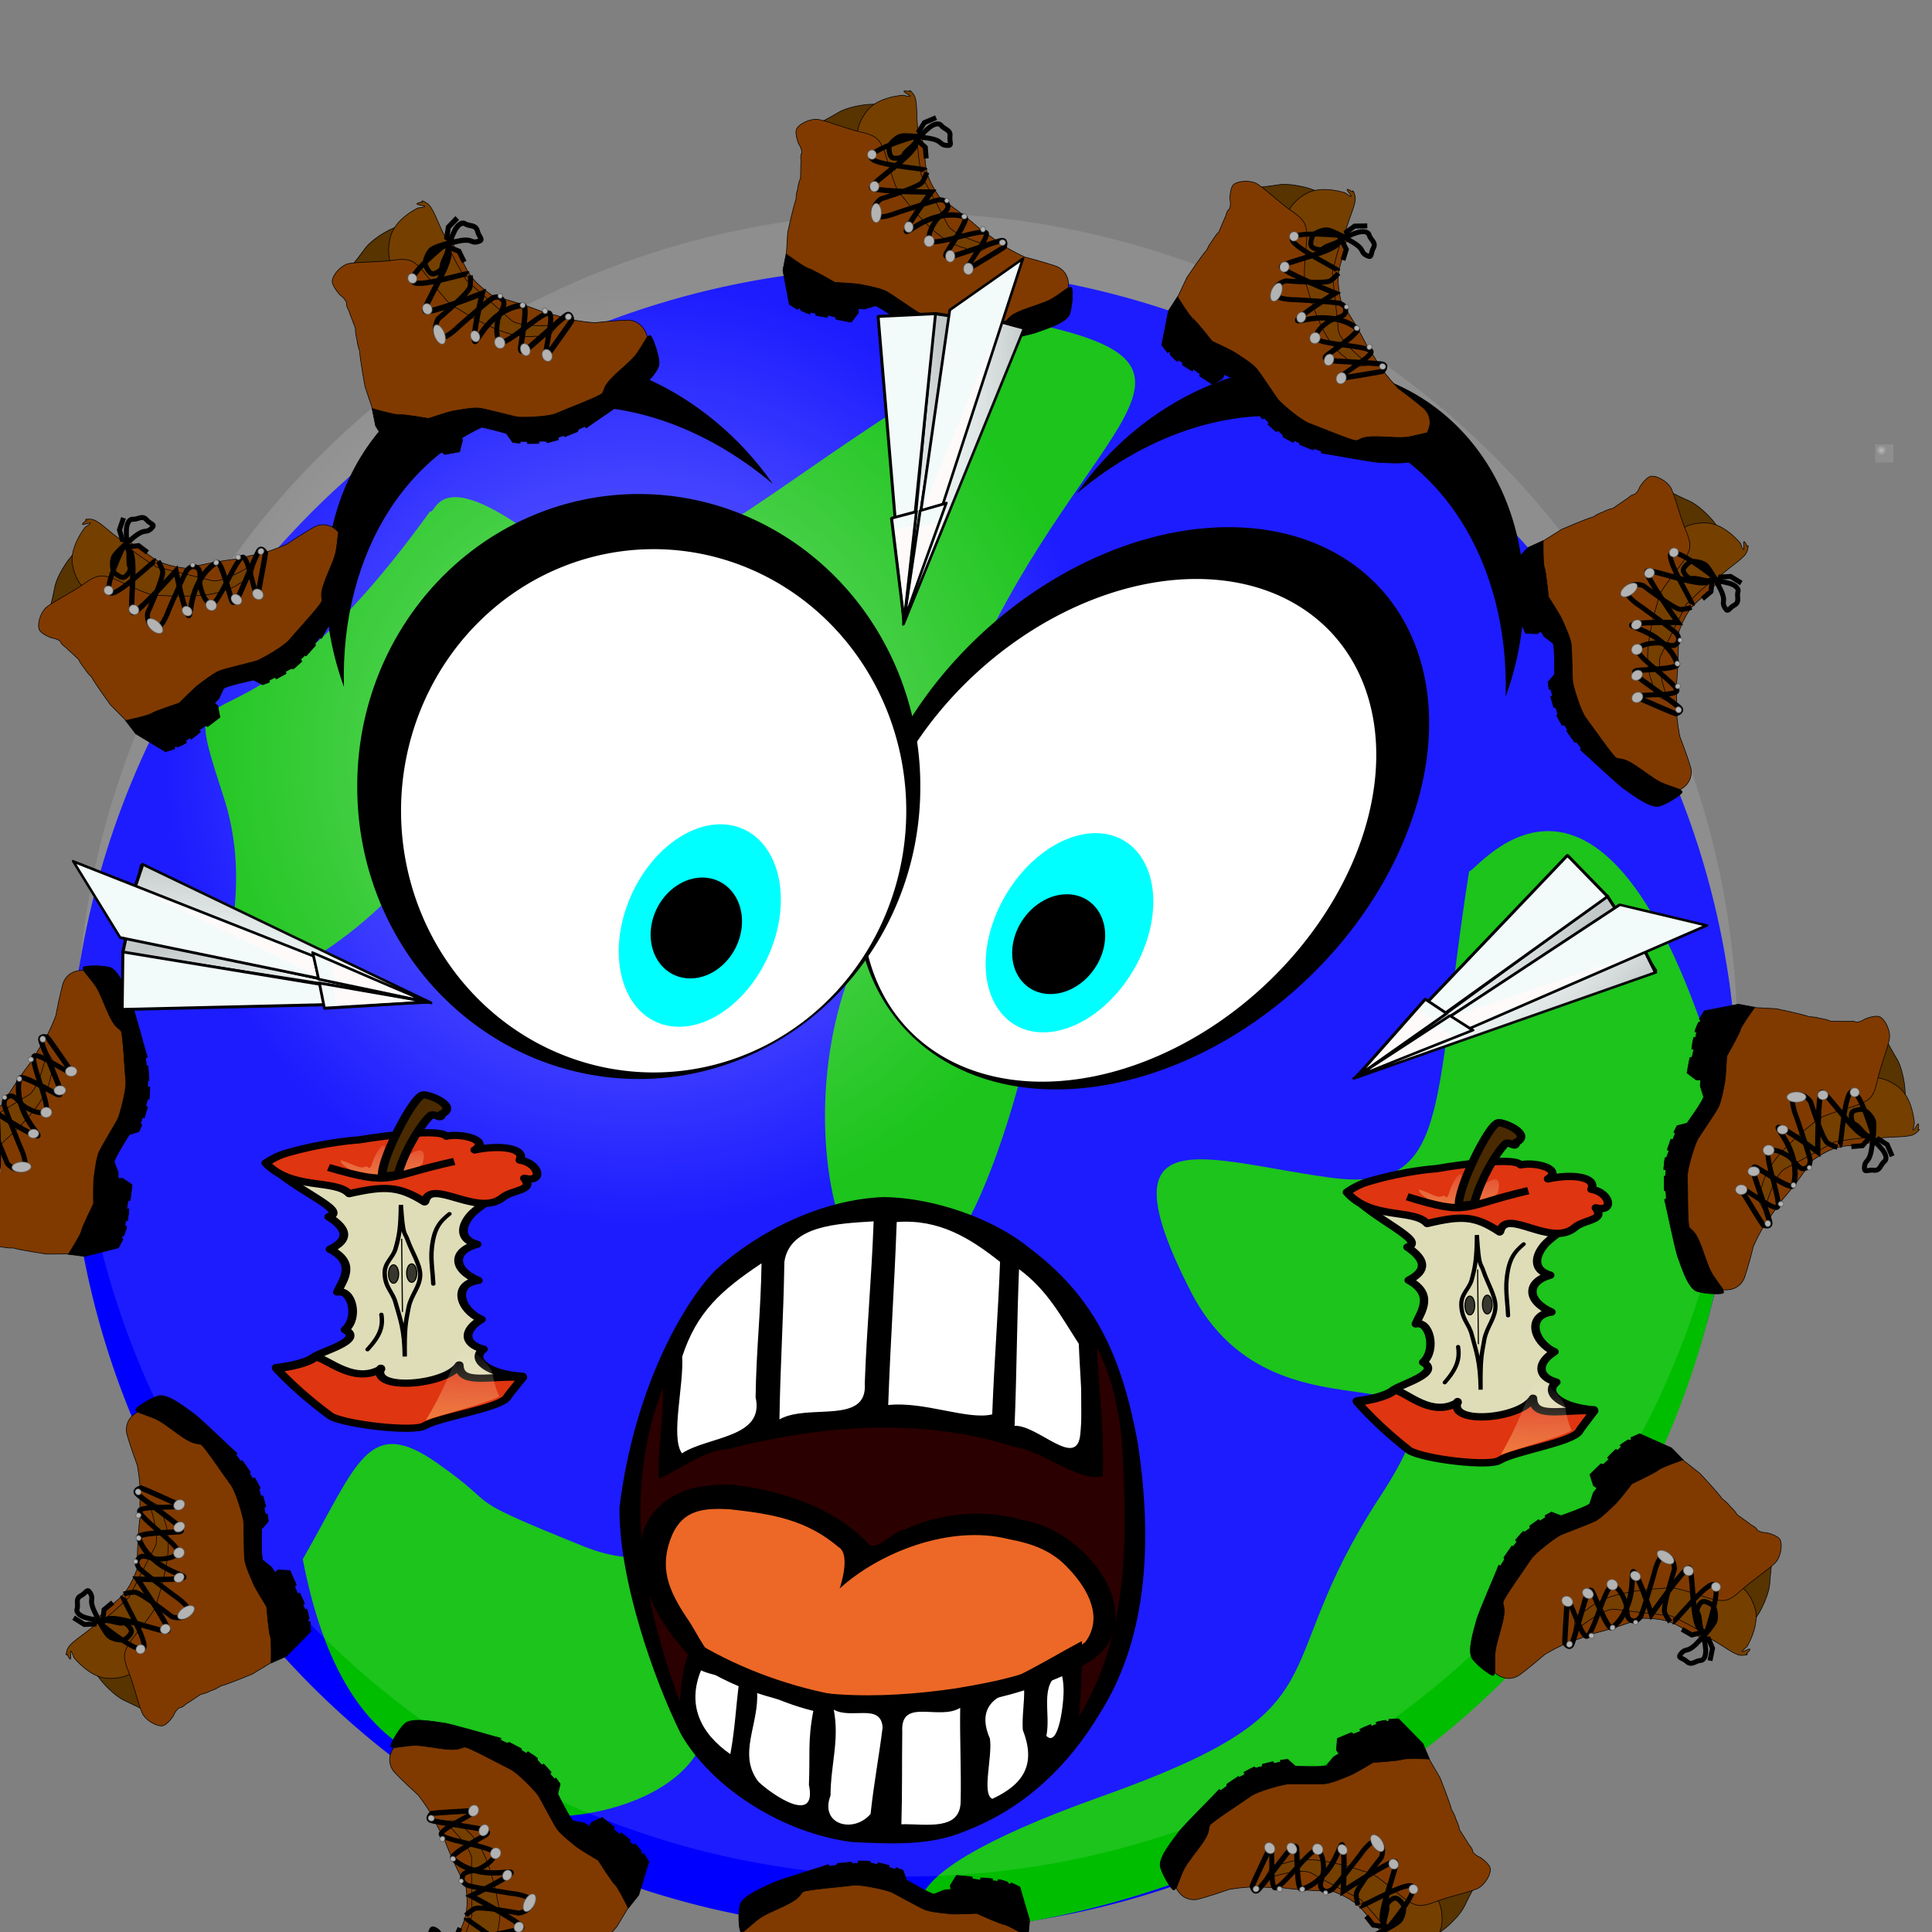 <?xml version="1.0"?><svg width="533.333" height="533.333" xmlns="http://www.w3.org/2000/svg" xmlns:xlink="http://www.w3.org/1999/xlink">
 <rect width="100%" height="100%" fill="#808080" stroke="none"/>
 <title>uh oh</title>
 <defs>
  <linearGradient id="linearGradient583">
   <stop stop-color="#ffffff" stop-opacity="0.467" offset="0" id="stop584"/>
   <stop stop-color="#ffffff" stop-opacity="0.108" offset="1" id="stop585"/>
  </linearGradient>
  <linearGradient id="linearGradient576">
   <stop stop-color="#006cff" offset="0" id="stop577"/>
   <stop stop-color="#0000ff" offset="1" id="stop578"/>
  </linearGradient>
  <radialGradient xlink:href="#linearGradient583" r="0.281" id="radialGradient579" fy="0.328" fx="0.34" cy="0.328" cx="0.34"/>
  <radialGradient xlink:href="#linearGradient583" r="0.404" id="radialGradient582" fy="0.225" fx="0.684" cy="0.225" cx="0.684"/>
  <symbol id="svg_48" height="557.719" width="523.579">
   <title>Animated Blue Cartoon Eyes</title>
   <g>
    <title>Layer 1</title>
    <g id="svg_33">
     <g id="svg_34">
      <g transform="matrix(-1.247 -0.13 -0.231 0.704 1080.52 99.561)" id="svg_44">
       <path id="svg_46" d="m590.248,407.942a78.678,173.746 0 1 1 -157.355,0a78.678,173.746 0 1 1 157.355,0z" stroke-dashoffset="2" stroke-miterlimit="4" stroke-linejoin="round" stroke-linecap="round" stroke-width="20" fill-rule="evenodd" fill="#000000"/>
       <path id="svg_45" d="m586.321,422.42a70.596,155.9 0 1 1 -141.193,0a70.596,155.9 0 1 1 141.193,0z" stroke-dashoffset="2" stroke-miterlimit="4" stroke-linejoin="round" stroke-linecap="round" stroke-width="20" fill-rule="evenodd" fill="#ffffff"/>
      </g>
      <g id="svg_41">
       <path id="svg_43" d="m266.223,310.697a104.178,127.769 0 1 1 -208.355,0a104.178,127.769 0 1 1 208.355,0z" stroke-dashoffset="2" stroke-miterlimit="4" stroke-linejoin="round" stroke-linecap="round" stroke-width="20" fill-rule="evenodd" fill="#000000"/>
       <path id="svg_42" d="m261.025,321.344a93.477,114.645 0 1 1 -186.954,0a93.477,114.645 0 1 1 186.954,0z" stroke-dashoffset="2" stroke-miterlimit="4" stroke-linejoin="round" stroke-linecap="round" stroke-width="20" fill-rule="evenodd" fill="#ffffff"/>
      </g>
      <path d="m212.904,371.621a28.284,45.457 0 1 1 -56.569,0a28.284,45.457 0 1 1 56.569,0z" id="svg_40" stroke-dashoffset="2" stroke-miterlimit="4" stroke-linejoin="round" stroke-linecap="round" stroke-width="20" fill-rule="evenodd" fill="#00ffff" transform="rotate(16.247 184.62 371.621)"/>
      <path d="m199.844,374.649a16.506,22.262 0 1 1 -33.012,-3.915a16.506,22.262 0 1 1 33.012,3.915z" id="svg_39" stroke-dashoffset="2" stroke-miterlimit="4" stroke-linejoin="round" stroke-linecap="round" stroke-width="20" fill-rule="evenodd" fill="#000000" transform="rotate(12.97 183.338 372.692)"/>
      <path id="svg_38" d="m107.763,124.57c-48.366,13.387 -73.463,75.371 -56.026,138.37c0.385,1.39 0.791,2.771 1.21,4.139c-1.415,-58.939 24.286,-108.481 67.234,-120.368c30.986,-8.576 64.361,4.302 91.467,31.384c-24.276,-41.184 -65.659,-64.105 -103.886,-53.525l0,-0z" stroke-dashoffset="2" stroke-miterlimit="4" stroke-linejoin="round" stroke-linecap="round" stroke-width="20" fill-rule="evenodd" fill="#000000"/>
      <path id="svg_37" d="m428.013,128.778c48.366,13.387 73.463,75.371 56.026,138.37c-0.385,1.39 -0.791,2.771 -1.21,4.139c1.415,-58.939 -24.286,-108.481 -67.234,-120.368c-30.986,-8.576 -64.361,4.302 -91.467,31.384c24.276,-41.184 65.659,-64.105 103.886,-53.525z" stroke-dashoffset="2" stroke-miterlimit="4" stroke-linejoin="round" stroke-linecap="round" stroke-width="20" fill-rule="evenodd" fill="#000000"/>
      <path d="m349.705,374.781a28.284,45.457 0 1 1 -56.569,0a28.284,45.457 0 1 1 56.569,0z" stroke-dashoffset="2" stroke-miterlimit="4" stroke-linejoin="round" stroke-linecap="round" stroke-width="20" fill-rule="evenodd" fill="#00ffff" id="svg_36" transform="rotate(20.956 321.421 374.781)"/>
      <path d="m333.927,381.739a16.506,22.262 0 1 1 -33.012,-3.915a16.506,22.262 0 1 1 33.012,3.915z" stroke-dashoffset="2" stroke-miterlimit="4" stroke-linejoin="round" stroke-linecap="round" stroke-width="20" fill-rule="evenodd" fill="#000000" id="svg_35" transform="rotate(18.034 317.421 379.781)"/>
     </g>
    </g>
   </g>
  </symbol>
  <symbol width="128px" id="svg_75" height="128px" xmlns:xlink="http://www.w3.org/1999/xlink">
   <defs>
    <linearGradient id="svg_64">
     <stop stop-color="#000000" offset="0" id="svg_74"/>
     <stop stop-color="#000000" stop-opacity="0" offset="1" id="svg_73"/>
    </linearGradient>
    <linearGradient id="svg_66">
     <stop stop-color="#000000" offset="0" id="svg_72"/>
     <stop stop-color="#000000" stop-opacity="0" offset="1" id="svg_71"/>
    </linearGradient>
    <linearGradient id="svg_68">
     <stop stop-color="#dec164" offset="0" id="svg_70"/>
     <stop stop-color="#d5a864" offset="1" id="svg_69"/>
    </linearGradient>
    <linearGradient y2="288.362" y1="112.362" xlink:href="#svg_68" x2="197" x1="114" id="svg_67" gradientUnits="userSpaceOnUse" gradientTransform="translate(84,5)"/>
    <linearGradient y2="543.171" y1="501.277" xlink:href="#svg_66" x2="392.059" x1="359.401" id="svg_65" gradientUnits="userSpaceOnUse"/>
    <linearGradient y2="546.305" y1="499.793" xlink:href="#svg_64" x2="448.468" x1="408.058" id="svg_63" gradientUnits="userSpaceOnUse"/>
    <linearGradient id="svg_60">
     <stop stop-color="#ffffff" offset="0" id="svg_62"/>
     <stop stop-color="#ffffff" stop-opacity="0" offset="1" id="svg_61"/>
    </linearGradient>
    <radialGradient xlink:href="#svg_60" r="12.239" id="svg_59" gradientUnits="userSpaceOnUse" gradientTransform="scale(1.022,0.978)" fy="42.721" fx="44.699" cy="42.721" cx="44.699"/>
   </defs>
   <g id="svg_51">
    <g transform="matrix(-2.329,0,0,2.329,1248.787,-959.852)" id="svg_52">
     <path fill="#2b0000" fill-rule="evenodd" stroke-width="1px" id="svg_58" d="m506.856,414.684c-0.33,0 -11.546,6.845 -12.7,9.237c-4.453,5.278 -3.711,27.132 0.247,31.091c2.474,2.474 12.123,9.154 15.257,8.659c10.144,-5.196 11.546,-7.34 14.432,-15.174c2.392,-9.731 0.165,-21.937 -5.855,-29.442c-4.783,-1.897 -9.319,-4.288 -11.381,-4.371z"/>
     <path fill="#ed6826" fill-rule="evenodd" stroke-width="1px" id="svg_57" d="m518.327,437.011c-3.408,0.437 -6.894,1.757 -9.189,4.403c-0.594,1.061 -1.709,-0.788 -2.655,-0.95c-2.459,-1.278 -5.422,-1.59 -8.062,-0.703c-1.469,0.245 -2.92,1.205 -3.98,2.316c-1.776,1.831 -2.281,3.776 -1.076,6.253c0.661,1.244 1.897,1.897 3.069,2.576c4.596,2.246 9.046,3.117 14.118,2.73c3.564,-0.32 6.277,-1.095 9.109,-3.317c2.254,-2.55 4.133,-5.167 3.818,-8.683c-0.166,-2.22 -0.94,-4.184 -3.121,-4.484c-0.669,-0.128 -1.352,-0.162 -2.031,-0.14z"/>
     <path fill="#ffffff" fill-rule="evenodd" stroke-width="1px" id="svg_56" d="m494.073,424.168c2.969,-4.371 10.721,-8.907 14.02,-9.319c3.051,0.247 10.061,3.959 13.937,9.896c0,2.392 0.66,8.824 0.495,9.814c-9.237,-3.876 -18.473,-4.206 -28.369,0.247c0.577,-1.649 0.495,-9.566 -0.082,-10.639z"/>
     <path fill="#ffffff" fill-rule="evenodd" stroke-width="1px" id="svg_55" d="m495.008,455.424c2.969,4.371 8.247,8.082 13.607,8c3.051,-0.247 8.659,-3.051 12.618,-8.164c0,-2.392 -0.247,-4.288 -0.412,-5.278c-9.319,3.794 -15.752,4.948 -25.73,-0.082c0.577,1.649 0.495,4.453 -0.082,5.525z"/>
     <path fill="#000000" id="svg_54" d="m508,414.125c-3.347,0.061 -7.413,1.64 -9.868,3.907c-4.558,3.859 -6.351,8.431 -7.448,15.102c-0.955,7.142 -0.826,14.912 2.644,21.03c2.027,3.816 4.98,7.205 9.129,9.004c2.423,1.187 5.179,0.996 7.788,0.856c4.713,-0.686 9.545,-4.158 11.673,-8.329c1.867,-4.239 4.254,-11.949 4.216,-17.532c-1.032,-9.514 -4.55,-16.119 -6.62,-18.437c-2.929,-2.997 -7.259,-5.447 -11.515,-5.603zm-0.83,1.93c0.167,5.188 0.416,8.973 0.582,14.161c-2.463,-0.304 -5.436,1.184 -7.114,0.722c-0.151,-4.4 -0.385,-7.398 -0.537,-11.797c2.064,-1.852 4.178,-3.33 7.068,-3.085zm1.577,-0.051c2.392,0.173 5.748,0.289 6.107,3.144c0.057,4.28 0.279,7.899 0.336,12.179c-1.955,-1.267 -6.049,0.472 -5.835,-2.792c-0.147,-4.562 -0.46,-7.969 -0.607,-12.531zm7.668,3.247c2.809,2.121 4.432,3.792 5.429,7.226c-0.124,2.218 0.812,6.253 0.013,7.472c-1.808,-1.323 -5.671,-1.178 -5.035,-4.335c-0.053,-3.867 -0.354,-6.496 -0.407,-10.363zm-17.611,0.454c0.156,4.396 0.148,7.72 0.304,12.115c-1.624,-0.06 -4.266,3.422 -4.496,0.636c-0.209,-2.547 0.025,-4.434 0.105,-6.979c1.235,-2.156 2.155,-4.165 4.088,-5.773zm-5.335,6.076c-0.095,3.221 -0.497,5.95 -0.39,9.935c1.618,0.504 4.122,-1.972 6.03,-2.25c6.275,-2.331 13.343,-1.69 19.647,0.172c1.503,-0.012 3.619,1.85 4.694,2.264c0.094,-1.898 -0.378,-5.115 -0.28,-7.013c2.733,8.051 1.476,16.215 -1.17,24.266c-0.221,-3.709 -0.757,-3.621 -0.882,-4.738c-5.652,3.967 -13.529,5.872 -19.363,4.015c-2.375,-0.671 -5.129,-2.701 -7.25,-3.954c-0.068,1.796 0.15,5.535 0.206,5.852c-3.53,-6.539 -3.312,-14.24 -2.936,-21.442c0.218,-2.432 0.686,-4.87 1.694,-7.108zm27.085,24.961c0.936,2.589 0.124,4.805 -2.004,6.483c-0.333,-2.034 -0.366,-3.576 -0.612,-5.646c0.923,-0.427 1.715,-0.364 2.616,-0.838zm-24.63,0.164c1.535,0.878 0.684,3.155 1.011,4.905c-0.853,0.998 -1.218,-2.688 -1.176,-3.668c0.007,-0.389 0.059,-0.862 0.165,-1.237zm20.798,1.441c-0.166,2.552 1.36,4.875 -0.096,7.016c-1.001,1.067 -4.027,3.367 -3.451,0.232c-0.088,-2.323 0.091,-3.421 -0.302,-5.717c1.48,-0.412 2.441,-0.916 3.849,-1.531zm-18.266,-0.194c2.078,0.397 3.242,1.526 2.339,3.867c-0.188,1.443 0.583,4.29 -0.167,4.663c-2.229,-1.175 -2.971,-2.749 -2.081,-5.334c0.064,-1.037 -0.125,-2.157 -0.091,-3.196zm13.019,1.634c-0.401,2.362 0.217,4.262 0.221,6.634c0.768,2.274 -1.575,2.97 -2.738,1.432c-0.232,-2.437 -0.551,-4.244 -0.824,-6.692c0.111,-1.909 2.138,-0.61 3.34,-1.374zm-8.647,-0.142c1.465,1.01 4.1,-0.827 3.962,1.85c0.03,2.495 -0.005,4.66 0.06,7.155c-1.708,-0.044 -4.038,0.553 -4.054,-1.783c-0.047,-2.407 0.067,-4.815 0.032,-7.223z"/>
     <path fill="#000000" fill-rule="evenodd" stroke-width="1px" id="svg_53" d="m518.438,436.375c-3.408,0.437 -6.894,1.757 -9.189,4.403c-0.594,1.061 -1.709,-0.788 -2.655,-0.95c-2.459,-1.278 -5.422,-1.59 -8.062,-0.703c-1.469,0.245 -2.92,1.205 -3.98,2.316c-1.776,1.831 -3.085,4.714 -1.88,7.191c0.661,1.244 2.031,1.897 3.203,2.576c4.596,2.246 9.85,2.983 14.922,2.596c3.564,-0.32 7.215,-1.362 10.047,-3.585c2.254,-2.55 4.133,-5.837 3.818,-9.353c-0.166,-2.22 -2.012,-4.05 -4.192,-4.35c-0.669,-0.128 -1.352,-0.162 -2.031,-0.14zm0.145,1.907c1.87,-0.122 3.192,0.08 3.946,1.981c0.923,2.481 0.265,4.264 -1.006,6.423c-0.818,1.292 -1.288,3.052 -2.72,3.728c-4.695,2.666 -10.465,2.585 -15.688,1.721c-3.337,-0.64 -6.234,-1.306 -8.838,-3.573c-1.243,-1.872 -0.228,-4.05 1.079,-5.62c1.104,-1.405 2.444,-1.994 4.181,-2.357c3.938,-1.127 8.756,0.983 11.507,3.796c0.215,0.538 -0.881,-2.548 0.119,-3.188c2.175,-2.088 4.462,-2.545 7.42,-2.911z"/>
    </g>
   </g>
  </symbol>
  <symbol y="0" x="0" width="744.094" id="svg_130" height="1052.362">

   <g display="inline" id="svg_104">
    <g id="svg_105">
     <path fill="#573400" fill-rule="evenodd" stroke="#000000" stroke-width="1px" id="svg_129" d="m138,284.362c-12,14 42,-18 42,-18c0,0 12,-8 40,-12c28,-4 56,2 56,2l-10,68l-84,66l-44,-106z"/>
     <path fill="#753f00" fill-rule="evenodd" stroke="#000000" stroke-width="1px" id="svg_128" d="m380,510.362l-98,-48c0,0 -72,-114 -72,-136c0,-22 -2,-38 16,-62c18,-24 60,-26 60,-26c0,0 20,6 6,-2c-14,-8 4,-4 4,-4c0,0 -2,-6 6,4c8,10 4,34 8,64c4,30 10,70 24,96c14,26 92,80 92,80l34,42l-80,-8z"/>
     <path fill="#803a00" fill-rule="evenodd" stroke="#000000" stroke-width="1px" id="svg_127" d="m93.852,511.606l2.989,-49.16c0,0 8.967,-41.711 13.45,-53.629c0.413,-11.336 2.658,-16.713 2.658,-16.713c0,0 1.907,-13.479 4.815,-17.55l0.5,-25.508c1.163,-4.836 -2.001,-9.886 1.576,-16.825c0,-7.448 -5.065,-14.276 -5.065,-14.276c0,0 -7.472,-17.876 -2.989,-25.325c4.483,-7.448 19.428,-14.897 31.384,-14.897c11.956,0 46.329,14.897 73.23,20.856c26.901,5.959 29.89,13.407 35.868,25.325c5.978,11.917 17.934,65.546 28.395,75.974c10.461,10.428 11.956,17.876 44.835,50.649c32.879,32.773 59.78,37.242 59.78,37.242l19.428,8.938l22.417,-11.917c0,0 -59.78,-16.387 -68.747,-34.263c-8.967,-17.876 -43.34,-81.933 -43.34,-81.933c0,0 -4.483,-26.814 -5.978,-46.18c-1.495,-19.366 4.483,-29.794 4.483,-29.794c0,0 5.978,31.283 7.472,46.18c0.913,25.365 6.053,40.54 25.406,68.526c5.978,2.979 48.074,33.49 68.997,53.772c22.417,11.917 23.662,20.712 68.496,41.568c34.373,8.938 51.644,15.152 51.644,15.152c0,0 26.15,8.388 18.597,41.456c-10.461,20.856 -26.901,23.835 -19.428,23.835l-20.923,10.428l-82.197,25.325l-95.647,-2.979l-80.702,-37.242l-68.747,-19.366l-88.175,-13.407l-4.483,-34.263z"/>
     <path fill="#000000" fill-rule="evenodd" stroke="#000000" stroke-width="1px" id="svg_126" d="m99.443,580.155l-10.468,-55.827l5.234,-26.751c0,0 30.821,22.68 36.637,23.843c5.815,1.163 43.034,22.68 43.034,22.68c0,0 34.311,1.745 42.452,3.489c8.141,1.745 31.403,5.815 41.289,11.049c9.886,5.234 45.941,30.821 52.338,34.311c6.397,3.489 45.941,17.446 61.061,16.865c15.12,-0.582 76.181,0.582 81.415,-2.326c5.234,-2.908 4.652,-8.141 22.098,-15.701c17.446,-7.56 40.707,-13.375 52.92,-20.354c12.212,-6.978 26.169,-18.609 28.495,-18.609c2.326,0 4.071,-2.326 5.234,1.745c1.163,4.071 1.163,25.588 -3.489,40.707c-4.652,15.12 -41.289,25.588 -55.246,30.821c-13.957,5.234 -90.72,19.772 -92.464,20.935c-0.109,0.073 -2.037,0.327 -2.847,0.382c-0.81,0.055 -0.241,-2.833 -1.335,-2.788c-1.094,0.045 -9.749,0.446 -11.277,0.474c-1.528,0.027 -1.354,2.732 -3.032,2.75c-1.678,0.018 -19.945,0.018 -21.778,0c-1.833,-0.018 0.192,-2.212 -1.568,-2.24c-1.76,-0.027 -7.176,-0.698 -8.819,-0.734c-1.642,-0.036 -0.405,3.627 -1.885,3.581c-1.48,-0.045 -12.445,-1.353 -13.172,-1.426c-0.727,-0.073 -4.167,-0.644 -5.145,-0.852c-0.978,-0.208 -0.223,-2.491 -1.303,-2.758c-1.08,-0.268 -8.305,-3.219 -9.545,-3.591c-1.239,-0.372 -1.745,2.936 -3.041,2.519c-1.296,-0.417 -14.864,-5.303 -16.233,-5.847c-1.369,-0.544 1.228,-2.887 -0.12,-3.45c-1.348,-0.563 -8.175,-3.306 -9.488,-3.883c-1.313,-0.577 -1.072,2.8 -2.334,2.214c-1.262,-0.586 -9.345,-4.706 -10.363,-5.287c-3.489,-13.957 -4.071,-16.283 -4.071,-16.283c0,0 -38.963,-28.495 -43.034,-27.332c-4.071,1.163 -17.446,5.234 -17.446,5.234l-9.886,-0.582l0,6.978l-11.631,15.12c0,0 -0.225,-0.043 -0.649,-0.125c-0.424,-0.081 -1.047,-0.201 -1.844,-0.355c-0.797,-0.153 -1.767,-0.34 -2.885,-0.556c-1.118,-0.216 -2.384,-0.46 -3.772,-0.728c-1.388,-0.268 -2.898,-0.56 -4.504,-0.871c-1.606,-0.311 -3.309,-0.641 -5.083,-0.985c-1.774,-0.344 -3.618,-0.703 -5.507,-1.07c-1.889,-0.368 -0.346,-3.679 -2.299,-4.061c-1.954,-0.382 -9.47,-2.181 -11.436,-2.567c-1.967,-0.386 0.53,3.685 -1.398,3.304c-1.928,-0.38 -6.215,-0.865 -8.053,-1.23c-1.838,-0.365 -3.619,-0.721 -5.315,-1.062c-1.697,-0.341 -3.31,-0.667 -4.815,-0.973c-1.504,-0.306 0.361,-3.202 -0.899,-3.464c-1.26,-0.262 -6.733,-1.261 -7.698,-1.47c-0.965,-0.209 -0.682,2.981 -1.3,2.836c-2.472,-0.582 -5.815,-1.854 -9.441,-3.435c-3.626,-1.581 -1.864,-0.734 -5.462,-2.552c-0.9,-0.454 0.224,-2.26 -0.261,-2.388c-0.485,-0.128 -3.04,-1.288 -3.374,-1.35c-0.334,-0.062 -1.134,2.532 -1.732,2.209c-2.39,-1.29 -13.459,-8.186 -13.459,-8.186z"/>
     <g id="svg_121">
      <g transform="translate(-2,0)" id="svg_123">
       <path fill="none" fill-opacity="0.75" fill-rule="evenodd" stroke="#000000" stroke-width="8.1" stroke-miterlimit="4" id="svg_125" d="m391.952,522.678c-1.465,-5.861 33.701,-48.353 31.503,-58.61c-2.198,-10.257 -83.519,20.513 -90.845,12.455c-7.326,-8.059 2.198,-24.176 8.059,-32.968c5.861,-8.791 21.246,-15.385 19.781,-24.176c-1.465,-8.791 -7.326,-9.524 -12.455,-10.257c-5.128,-0.733 -70.332,21.246 -70.332,21.246c0,0 -35.166,14.652 -38.096,0.733c-2.93,-13.92 11.722,-23.444 11.722,-23.444c0,0 62.273,-19.048 67.401,-27.107c5.128,-8.059 7.326,-16.118 7.326,-16.118"/>
       <path fill="none" fill-opacity="0.75" fill-rule="evenodd" stroke="#000000" stroke-width="8.7" stroke-miterlimit="4" id="svg_124" d="m394.15,521.945c56.412,-33.701 57.877,-35.166 57.877,-35.166c0,0 4.396,-10.989 -2.93,-10.989c-7.326,0 -80.588,27.107 -85.717,26.374c-5.128,-0.733 -8.059,0 -5.128,-5.861c2.93,-5.861 36.631,-54.947 30.037,-58.61c-6.594,-3.663 -28.572,-7.326 -56.412,2.93c-27.84,10.257 -45.422,30.77 -37.364,13.92c8.059,-16.85 38.829,-57.877 38.829,-57.877c0,0 -94.508,-0.733 -97.439,-7.326c-2.93,-6.594 72.529,-54.947 71.797,-71.797"/>
      </g>
      <path fill="none" fill-opacity="0.75" fill-rule="evenodd" stroke="#000000" stroke-width="8.1" stroke-miterlimit="4" id="svg_122" d="m321.62,360.769c-1.465,-2.93 -88.647,-8.059 -88.647,-21.246c0,-13.187 69.599,-32.968 69.599,-32.968"/>
     </g>
     <g id="svg_109">
      <path fill="#b3b3b3" fill-rule="evenodd" stroke="#505050" stroke-width="1.7" stroke-miterlimit="4" stroke-opacity="0.497" id="svg_120" d="m400.011,521.945a8.059,9.524 0 1 1 -16.118,0a8.059,9.524 0 1 1 16.118,0z"/>
      <path fill="#b3b3b3" fill-rule="evenodd" stroke="#505050" stroke-width="1.7" stroke-miterlimit="4" stroke-opacity="0.497" id="svg_119" d="m369.973,501.432a7.693,9.524 0 1 1 -15.385,0a7.693,9.524 0 1 1 15.385,0z"/>
      <path fill="#b3b3b3" fill-rule="evenodd" stroke="#505050" stroke-width="1.7" stroke-miterlimit="4" stroke-opacity="0.497" id="svg_118" d="m336.273,476.889a8.425,9.158 0 1 1 -16.85,0a8.425,9.158 0 1 1 16.85,0z"/>
      <path fill="#b3b3b3" fill-rule="evenodd" stroke="#505050" stroke-width="1.7" stroke-miterlimit="4" stroke-opacity="0.497" id="svg_117" d="m301.84,453.811a7.326,8.791 0 1 1 -14.652,0a7.326,8.791 0 1 1 14.652,0z"/>
      <path fill="#b3b3b3" fill-rule="evenodd" stroke="#505050" stroke-width="1.7" stroke-miterlimit="4" stroke-opacity="0.497" id="svg_116" d="m249.824,430.734a8.425,15.751 0 1 1 -16.85,0a8.425,15.751 0 1 1 16.85,0z"/>
      <path fill="#b3b3b3" fill-rule="evenodd" stroke="#505050" stroke-width="1.7" stroke-miterlimit="4" stroke-opacity="0.497" id="svg_115" d="m246.16,387.509a7.693,8.425 0 1 1 -15.385,0a7.693,8.425 0 1 1 15.385,0z"/>
      <path fill="#b3b3b3" fill-rule="evenodd" stroke="#505050" stroke-width="1.7" stroke-miterlimit="4" stroke-opacity="0.497" id="svg_114" d="m241.765,335.493a7.326,7.693 0 1 1 -14.652,0a7.326,7.693 0 1 1 14.652,0z"/>
      <path fill="#b3b3b3" fill-rule="evenodd" stroke="#505050" stroke-width="1.7" stroke-miterlimit="4" stroke-opacity="0.497" id="svg_113" d="m452.759,479.087a5.128,4.762 0 1 1 -10.257,0a5.128,4.762 0 1 1 10.257,0z"/>
      <path fill="#b3b3b3" fill-rule="evenodd" stroke="#505050" stroke-width="1.7" stroke-miterlimit="4" stroke-opacity="0.497" id="svg_112" d="m419.791,457.474a4.029,4.396 0 1 1 -8.059,0a4.029,4.396 0 1 1 8.059,0z"/>
      <path fill="#b3b3b3" fill-rule="evenodd" stroke="#505050" stroke-width="1.7" stroke-miterlimit="4" stroke-opacity="0.497" id="svg_111" d="m389.754,436.595a4.396,4.029 0 1 1 -8.791,0a4.396,4.029 0 1 1 8.791,0z"/>
      <path fill="#b3b3b3" fill-rule="evenodd" stroke="#505050" stroke-width="1.7" stroke-miterlimit="4" stroke-opacity="0.497" id="svg_110" d="m360.449,410.587a3.663,3.663 0 1 1 -7.326,0a3.663,3.663 0 1 1 7.326,0z"/>
     </g>
     <path fill="none" fill-opacity="0.75" fill-rule="evenodd" stroke="#000000" stroke-width="8.1" stroke-miterlimit="4" id="svg_108" d="m308.433,305.822c0,0 -19.048,-2.198 -26.374,-0.733c-7.326,1.465 -19.781,13.187 -19.781,19.048c0,5.861 1.465,13.92 5.128,16.118c3.663,2.198 16.85,1.465 19.048,-4.396c2.198,-5.861 15.385,-13.92 19.048,-20.513c3.663,-6.594 16.118,-19.048 22.711,-24.176c6.594,-5.128 15.385,-8.791 19.781,-2.93c4.396,5.861 15.385,6.594 13.92,16.85c-1.465,10.257 5.128,16.118 -5.128,15.385c-10.257,-0.733 -8.059,-5.128 -17.583,-8.791c-9.524,-3.663 -19.781,-3.663 -25.642,-5.128c-5.861,-1.465 -12.455,2.93 -5.128,-0.733z"/>
     <path fill="none" fill-opacity="0.75" fill-rule="evenodd" stroke="#000000" stroke-width="8.1" stroke-miterlimit="4" id="svg_107" d="m318.69,302.892c-0.733,2.93 -7.326,-5.861 -7.326,-5.861l8.791,-13.92l13.92,-5.861l5.128,-2.198"/>
     <path fill="none" fill-opacity="0.75" fill-rule="evenodd" stroke="#000000" stroke-width="8.1" stroke-miterlimit="4" id="svg_106" d="m303.305,307.287l18.316,16.118l1.465,18.315"/>
    </g>
   </g>
   <g display="none" id="svg_103"/>
  </symbol>
  <symbol width="400pt" id="svg_167" height="400pt" xmlns:xlink="http://www.w3.org/1999/xlink">
   <defs>
    <linearGradient id="svg_161">
     <stop stop-color="#ffffff" stop-opacity="0" offset="0" id="svg_166"/>
     <stop stop-color="#ffa617" stop-opacity="0.733" offset="1" id="svg_165"/>
    </linearGradient>
    <linearGradient id="svg_159">
     <stop stop-color="#ffffff" stop-opacity="0.342" offset="0" id="svg_164"/>
     <stop stop-color="#ffffff" stop-opacity="0" offset="1" id="svg_163"/>
    </linearGradient>
    <radialGradient xlink:href="#svg_159" r="0.5" id="svg_162" fy="0.5" fx="0.5" cy="0.5" cx="0.5"/>
    <linearGradient y2="1.485" y1="0.095" xlink:href="#svg_161" x2="0.83" x1="0.848" spreadMethod="pad" id="svg_155"/>
    <linearGradient y2="1.547" y1="-0.148" xlink:href="#svg_161" x2="0.515" x1="0.551" id="svg_153"/>
    <radialGradient xlink:href="#svg_159" r="0.5" id="svg_160" fy="0.5" fx="0.5" cy="0.5" cx="0.5"/>
    <linearGradient y2="0.5" y1="0.5" xlink:href="#svg_159" x2="1" x1="0" id="svg_158"/>
   </defs>
   <path fill="#dfddb8" fill-rule="evenodd" stroke="#000000" stroke-width="10" stroke-linejoin="round" id="svg_157" d="m295.63,99.978c17.38,1.663 27.384,0.256 42.203,7.595c14.82,7.339 17.662,-0.44 29.559,11.458c11.897,11.898 19.591,1.049 28.204,16.389c-20.001,7.67 -58.668,37.175 -68.174,49.545c-10.725,13.956 -15.939,34.28 6.431,41.787c-28.134,8.652 -28.744,34.646 1.461,50.147c-29.422,4.457 -21.987,40.595 3.614,53.956c-20.391,14.348 -21.513,33.858 2.249,41.385c-16.051,14.621 7,34.89 44.601,37.543c-9.245,14.144 -25.998,20.372 -27.852,24.52c-17.43,7.015 -237.52,-14.988 -254.197,-36.602c12.845,-1.647 34.214,-6.526 42.995,-14.536c8.781,-8.01 58.512,-23.152 35.91,-37.979c16.288,-16.595 7.701,-57.183 -8.734,-52.17c6.546,-17.084 22.199,-40.185 -8.509,-59.413c22.325,-13.041 20.555,-28.137 -1.456,-45.027c23.952,-8.936 -41.28,-37.344 -69.863,-75.242c8.54,-6.962 22.792,-7.505 31.585,-10.207c5.483,-1.87 152.59,-5.643 169.97,-3.149z"/>
   <path fill="#df3511" fill-rule="evenodd" stroke="#000000" stroke-width="10" stroke-linejoin="round" stroke-linecap="round" id="svg_156" d="m273.693,167.945c-28.94,-21.88 -44.853,-22.833 -86.309,-11.44c-15.823,-20.426 -66.913,-4.64 -95.496,-42.539c8.54,-6.962 17.489,-11.924 26.282,-14.626c5.483,-1.87 10.85,-3.546 16.043,-5.046c5.194,-1.5 10.214,-2.825 15.006,-3.994c4.791,-1.169 9.353,-2.182 13.628,-3.059c4.276,-0.877 8.265,-1.617 11.912,-2.241c3.647,-0.623 6.951,-1.13 9.856,-1.539c2.905,-0.409 5.41,-0.721 7.46,-0.955c2.05,-0.234 3.644,-0.39 4.725,-0.487c1.081,-0.097 1.65,-0.136 1.65,-0.136c0,0 90.871,-18.237 100.296,-5.136c17.38,-4.525 50.365,5.559 32.481,19.085c29.966,-7.556 58.321,-2.208 51.657,14.11c22.552,4.304 27.546,31.984 5.223,25.228c11.819,17.393 -13.774,15.593 -24.864,26.564c-28.403,28.098 -82.231,-27.592 -89.029,5.548m-50.609,231.383c-11.552,32.026 74.831,24.135 89.754,-4.577c0.743,28.764 35.284,14.561 72.885,17.214c-9.245,14.144 -16.275,23.908 -18.129,28.055c-9.475,14.97 -76.142,26.603 -94.35,39.073c-11.587,9.145 -89.436,-1.22 -107.592,-13.301c-24.829,-22.238 -45.3,-44.294 -61.977,-65.909c12.845,-1.647 34.214,-6.526 42.995,-14.536c8.781,-8.01 41.719,38.72 76.568,15.054"/>
   <path fill="url(#svg_155)" fill-rule="evenodd" stroke-width="1pt" id="svg_154" d="m274.999,470.934c8.897,-17.25 16.294,-34.76 22.643,-51.478c6.349,-16.718 11.652,-32.643 16.359,-46.724c4.707,-14.081 35.614,20.705 37.412,32.929c1.798,12.223 4.28,23.498 8.005,32.019c-3.104,2.286 -8.638,4.936 -15.518,7.768c-6.88,2.832 -15.104,5.845 -23.588,8.859c-8.483,3.014 -17.225,6.027 -25.139,8.859c-7.914,2.832 -15.001,5.482 -20.174,7.768z"/>
   <path fill="url(#svg_153)" fill-rule="evenodd" stroke-width="1pt" id="svg_152" d="m196.796,128.437c0,0 -20.691,-11.639 -19.036,-18.289c14.07,4.988 22.346,12.47 27.312,9.145c4.966,-3.325 4.966,9.145 9.104,-6.651c4.138,-15.795 15.725,-33.253 14.07,-15.795c-1.655,20.783 6.621,24.94 24.001,9.145c17.38,-15.795 24.001,-11.639 19.036,9.145c-24.829,27.434 -80.28,19.121 -74.487,13.301z"/>
   <path fill="none" fill-opacity="0.75" fill-rule="evenodd" stroke="#000000" stroke-width="10" stroke-linejoin="round" id="svg_151" d="m163.691,120.124c75.315,26.603 62.9,13.301 144.008,-8.313"/>
   <path fill="#4a2a00" fill-rule="evenodd" stroke="#000000" stroke-width="10" stroke-linejoin="round" id="svg_150" d="m225.444,132.321c-3.311,-19.952 35.071,-111.238 46.658,-112.9c7.449,-0.831 40.55,16.108 21.105,26.714c0,8.839 -7.449,-1.663 -12.414,1.663c-11.587,12.47 -30.944,51.438 -37.565,82.197l-17.784,2.326z"/>
   <path fill="none" fill-opacity="0.75" fill-rule="evenodd" stroke="#000000" stroke-width="5" stroke-linecap="round" stroke-linejoin="round" stroke-miterlimit="4" id="svg_149" d="m302.288,184.454c-11.196,10.901 -17.996,20.271 -20.329,48.614c-1.3,15.785 1.178,32.409 1.768,48.614"/>
   <path fill="none" fill-opacity="0.75" fill-rule="evenodd" stroke="#000000" stroke-width="5" stroke-linecap="round" stroke-linejoin="round" stroke-miterlimit="4" id="svg_148" d="m224.25,324.107c2.236,16.669 -1.473,29.757 -15.91,48.614"/>
   <path fill="none" fill-opacity="0.75" fill-rule="evenodd" stroke="#000000" stroke-width="5" stroke-linecap="round" stroke-miterlimit="4" id="svg_147" d="m246.603,172.079c-0.295,32.998 -2.083,43.545 -6.187,60.988c-2.967,12.609 -12.865,18.954 -12.374,34.471c0.618,19.559 8.985,24.815 12.374,39.775c5.155,22.752 10.312,36.534 10.607,75.13c-0.295,-40.364 0.81,-45.745 4.419,-68.059c2.872,-17.756 13.422,-28.818 13.258,-45.962c-0.131,-13.792 -10.142,-32.919 -14.142,-46.846c-3.955,-13.769 -5.303,-3.536 -7.955,-49.497z"/>
   <path fill="#000000" fill-opacity="0.75" fill-rule="evenodd" stroke="#000000" stroke-width="1pt" transform="translate(218.319,158.215)" id="svg_146" d="m25.633,109.765a5.745,12.816 0 1 0 -11.49,0a5.745,12.816 0 1 0 11.49,0z"/>
   <path fill="#000000" fill-opacity="0.75" fill-rule="evenodd" stroke="#000000" stroke-width="1pt" transform="translate(239.09,156.889)" id="svg_145" d="m25.633,109.765a5.745,12.816 0 1 0 -11.49,0a5.745,12.816 0 1 0 11.49,0z"/>
   <path fill="none" fill-opacity="0.75" fill-rule="evenodd" stroke="#000000" stroke-width="1pt" id="svg_144" d="m247.487,218.925l0.884,101.647"/>
  </symbol>
  <symbol width="128pt" id="svg_188" height="128pt" xmlns:xlink="http://www.w3.org/1999/xlink">
   <defs>
    <linearGradient id="svg_185">
     <stop stop-color="#000000" stop-opacity="0.2" offset="0" id="svg_187"/>
     <stop stop-color="#ffffff" stop-opacity="0" offset="1" id="svg_186"/>
    </linearGradient>
    <linearGradient y2="-0.267" y1="1.069" xlink:href="#svg_185" x2="-0.112" x1="0.884" id="svg_182"/>
    <linearGradient y2="0" y1="0.267" xlink:href="#svg_185" x2="-0.221" x1="0.931" id="svg_180"/>
   </defs>
   <g transform="matrix(0.805,-0.594,0.594,0.805,-38.75,69.865)" id="svg_171">
    <path fill="#f3fafa" fill-rule="evenodd" stroke="#000000" stroke-width="1.25" stroke-linejoin="round" id="svg_184" d="m10.308,84.25l117.363,21.502l8.221,-41.125l-125.585,19.623z"/>
    <path fill="#f3fafa" fill-rule="evenodd" stroke="#000000" stroke-width="1.25" stroke-linejoin="round" id="svg_183" d="m5.754,84.118l131.627,-12.255l-10.314,34.746l-121.313,-22.491z"/>
    <path fill="url(#svg_182)" fill-rule="evenodd" stroke-width="1pt" id="svg_181" d="m45.469,92.153l81.026,15.051l8.247,-31.751l-89.273,16.7z"/>
    <path fill="url(#svg_180)" fill-rule="evenodd" stroke-width="1pt" id="svg_179" d="m36.382,78.482l98.963,-14.226l-1.649,10.309l-97.314,3.917z"/>
    <path fill="#f3fafa" fill-rule="evenodd" stroke="#000000" stroke-width="1.25" stroke-linejoin="round" id="svg_178" d="m7.729,84.443l129.194,-13.397l19.473,27.476l-148.667,-14.079z"/>
    <path fill="#f3fafa" fill-rule="evenodd" stroke="#000000" stroke-width="1.25" stroke-linejoin="round" id="svg_177" d="m6.432,84.11l129.39,-19.084l0.565,-25.645l-129.955,44.729z"/>
    <path fill="#f3fafa" fill-rule="evenodd" stroke="#000000" stroke-width="1.25" stroke-linejoin="round" id="svg_176" d="m7.493,83.918l48.004,6.424l-2.334,-10.97l-45.67,4.546z"/>
    <path fill="#f3fafa" fill-rule="evenodd" stroke="#000000" stroke-width="1.25" stroke-linejoin="round" id="svg_175" d="m7.066,84.05l45.773,-6.266l-2.025,-10.526l-43.748,16.792z"/>
    <path fill="#fffafa" fill-rule="evenodd" stroke-width="1pt" id="svg_174" d="m54.066,80.552l1.777,7.615l71.326,6.6l-73.103,-14.214z"/>
    <path fill="#fffafa" fill-rule="evenodd" stroke-width="1pt" id="svg_173" d="m13.453,82.328l32.236,-12.184l1.269,7.615l-33.505,4.569z"/>
    <path fill="#fffafa" fill-rule="evenodd" stroke-width="1pt" id="svg_172" d="m12.945,84.105l33.505,-3.046l1.015,7.107l-34.521,-4.061z"/>
   </g>
  </symbol>
 </defs>
 <g>
  <title>Layer 1</title>
  <path fill="#0000ff" fill-rule="evenodd" stroke-width="3pt" id="path575" d="m479.629,303.638a230.317,229.367 0 1 0 -460.633,0a230.316,229.367 0 1 0 460.633,-0l-230.316,0l230.317,0z"/>
  <path fill="#00bd00" fill-rule="evenodd" stroke-width="1pt" id="path580" d="m118.72,141.156c-56.036,77.88 -71.232,35.141 -56.986,78.83c14.246,43.689 -23.744,76.931 27.543,42.739c51.287,-34.191 39.89,-81.679 82.629,-45.588c42.739,36.091 87.378,-8.548 63.634,49.388c-23.744,57.935 11.397,142.464 42.739,42.739c31.342,-99.725 -42.739,-46.538 -12.347,-118.72c30.392,-72.182 76.931,-88.328 21.844,-100.675c-75.031,37.99 -106.373,84.529 -136.765,60.785c-30.392,-23.744 -30.392,-8.548 -32.292,-9.498z"/>
  <path fill="#00bd00" fill-rule="evenodd" stroke-width="1pt" id="path586" d="m405.547,240.479c-10.447,66.483 -4.749,89.277 -38.94,84.529c-34.191,-4.749 -62.684,-17.096 -37.99,31.342c24.694,48.438 84.529,7.598 52.237,56.986c-32.292,49.387 -7.598,57.935 -76.931,82.629c-69.332,24.694 -48.438,36.091 -41.789,37.041c46.538,-1.899 202.299,-38.94 217.495,-216.545c-33.242,-132.017 -73.132,-74.081 -74.081,-75.981z"/>
  <path fill="#00bd00" fill-rule="evenodd" stroke-width="1pt" id="path587" d="m83.579,430.431c15.196,-26.593 18.045,-39.89 37.041,-26.593c18.995,13.297 4.749,8.548 39.89,22.794c35.141,14.246 26.593,-24.694 47.488,2.849c20.895,27.543 -5.699,24.694 -13.297,49.388c-7.598,24.694 -57.935,27.543 -57.935,16.146c0,-11.397 -39.89,4.749 -53.187,-64.584z"/>
  <path fill="url(#radialGradient579)" fill-rule="evenodd" stroke-width="3pt" id="path588" d="m479.629,288.638a229.317,229.367 0 1 0 -458.633,0a229.316,229.367 0 1 0 458.633,-0l-229.316,0l229.317,0z"/>
  <use x="18.866" y="69.615" transform="matrix(0.746 0 0 0.63 41.378 -22.481)" xlink:href="#svg_48" id="svg_49"/>
  <use x="101.649" y="241.473" transform="matrix(1.733 0 0 1.532 -45.748 -46.601)" xlink:href="#svg_75" id="svg_76"/>
  <rect id="svg_98" height="2" width="2" y="134.667" x="-134.333" stroke-linecap="null" stroke-linejoin="null" stroke-dasharray="null" stroke-width="3pt" fill="url(#radialGradient579)"/>
  <rect id="svg_99" height="5" width="5" y="122.667" x="517.667" stroke-linecap="null" stroke-linejoin="null" stroke-dasharray="null" stroke-width="3pt" fill="url(#radialGradient579)"/>
  <rect id="svg_100" height="1" width="1" y="-7.333" x="641.667" stroke-linecap="null" stroke-linejoin="null" stroke-dasharray="null" stroke-width="3pt" fill="url(#radialGradient579)"/>
  <rect id="svg_101" height="1" width="1" y="139.667" x="-61.333" stroke-linecap="null" stroke-linejoin="null" stroke-dasharray="null" stroke-width="3pt" fill="url(#radialGradient579)"/>
  <use x="1189.827" y="-82.874" transform="matrix(0.169 0 0 0.169 0 0)" xlink:href="#svg_130" id="svg_131"/>
  <use x="473.563" y="97.987" transform="rotate(-21.856 135.014 88.396) matrix(0.169 0 0 0.18 0 -8.222)" xlink:href="#svg_130" id="svg_132"/>
  <use x="1835.057" y="76.954" transform="rotate(21.765 365.014 86.896) matrix(0.169 0 0 0.169 0 0)" xlink:href="#svg_130" id="svg_133"/>
  <use x="2379.654" y="597.873" transform="rotate(54.343 457.014 174.896) matrix(0.169 0 0 0.169 0 0)" xlink:href="#svg_130" id="svg_134"/>
  <use x="2604.596" y="1438.448" transform="rotate(89.556 495.014 316.896) matrix(0.169 0 0 0.169 0 0)" xlink:href="#svg_130" id="svg_135"/>
  <use x="2344.137" y="2172.47" transform="rotate(124.634 451.014 440.896) matrix(0.169 0 0 0.169 0 0)" xlink:href="#svg_130" id="svg_136"/>
  <use x="1852.815" y="2616.435" transform="rotate(146.147 368.014 515.896) matrix(0.169 0 0 0.169 0 0)" xlink:href="#svg_130" id="svg_137"/>
  <use x="-11.839" y="526.839" transform="rotate(-48.331 53.014 162.896) matrix(0.169 0 0 0.169 0 0)" xlink:href="#svg_130" id="svg_138"/>
  <use x="-290.057" y="1385.172" transform="rotate(-93.761 6.014 307.896) matrix(0.169 0 0 0.169 0 0)" xlink:href="#svg_130" id="svg_139"/>
  <use x="-65.115" y="2125.114" transform="rotate(-124.831 44.014 432.896) matrix(0.169 0 0 0.169 0 0)" xlink:href="#svg_130" id="svg_140"/>
  <use x="467.643" y="2628.275" transform="rotate(-152.458 134.014 517.896) matrix(0.169 0 0 0.169 0 0)" xlink:href="#svg_130" id="svg_141"/>
  <use x="1130.632" y="2811.78" transform="rotate(174.304 246.014 548.896) matrix(0.169 0 0 0.169 0 0)" xlink:href="#svg_130" id="svg_142"/>
  <use x="178.501" y="665.468" transform="matrix(0.241 0 0 0.199 8.217 165.944)" xlink:href="#svg_167" id="svg_168"/>
  <use x="990" y="777" transform="matrix(0.232 0 0 0.203 120.808 148.257)" xlink:href="#svg_167" id="svg_169"/>
  <use x="257.081" y="219.075" transform="matrix(0.75 0 0 0.542 169.059 106.235)" xlink:href="#svg_188" id="svg_189"/>
  <use id="svg_190" x="-202.499" y="219.2" transform="rotate(-135 69.667 268.667) matrix(0.75 0 0 0.542 169.059 106.235)" xlink:href="#svg_188"/>
  <use id="svg_191" x="44.121" y="-50.394" transform="rotate(-48.469 254.667 122.666) matrix(0.75 0 0 0.542 169.059 106.235)" xlink:href="#svg_188"/>
 </g>
</svg>